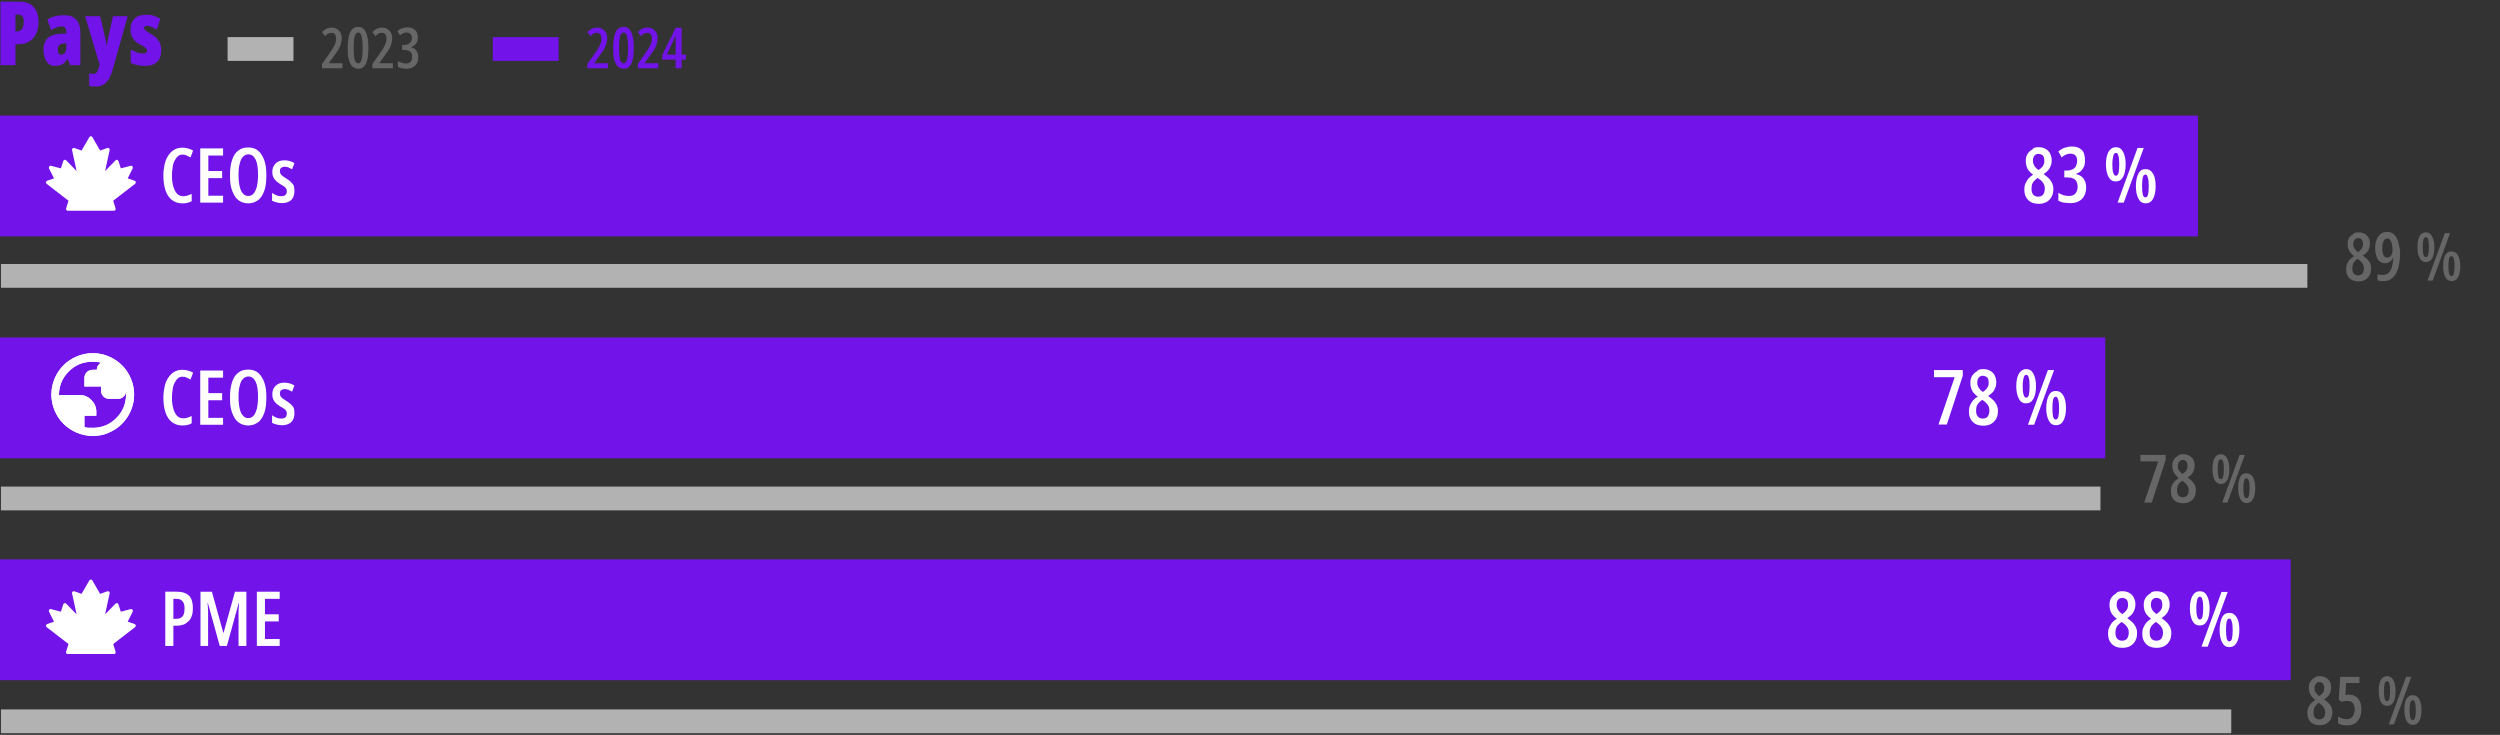 <?xml version="1.0" encoding="UTF-8"?>
<svg xmlns="http://www.w3.org/2000/svg" version="1.1" viewBox="0 0 1051.2 309">
  <rect x="0" y="0" width="1051.2" height="309" fill="#333333" stroke="none"/>
  <defs>
    <style>
      .cls-1 {
        fill: #fff;
      }

      .cls-2 {
        fill: #7213ea;
      }

      .cls-3 {
        fill: #b2b2b2;
      }

      .cls-4 {
        fill: #666;
      }
    </style>
  </defs>
  <!-- Generator: Adobe Illustrator 28.7.1, SVG Export Plug-In . SVG Version: 1.2.0 Build 142)  -->
  <g>
    <g id="Layer_1">
      <g>
        <g>
          <g>
            <path class="cls-2" d="M8,.7c2.7,0,4.8.7,6.1,2.2,1.4,1.5,2.1,3.6,2.1,6.3,0,1.3-.2,2.6-.5,3.7-.3,1.1-.9,2.1-1.6,3-.7.8-1.6,1.5-2.7,2s-2.2.7-3.7.7h-1.2v8.8H.2V.7h7.8ZM7.4,6.1h-.9v7.1h.6c.6,0,1.1-.1,1.5-.4.4-.3.8-.7,1-1.3s.4-1.3.4-2.3-.2-1.8-.6-2.4c-.5-.4-1.1-.7-2-.7Z"/>
            <path class="cls-2" d="M27.2,6.4c2,0,3.6.6,4.8,1.8,1.2,1.2,1.8,3.1,1.8,5.6v13.6h-4.3l-1-2.7h-.1c-.4.7-.9,1.3-1.4,1.7-.5.5-1,.8-1.7,1-.6.2-1.4.3-2.2.3-1.2,0-2.1-.3-2.8-1s-1.2-1.5-1.5-2.5-.5-2.1-.5-3.2c0-2.2.6-3.9,1.8-5,1.2-1.1,2.9-1.7,5.1-1.8l2.7-.1v-.5c0-.8-.2-1.5-.5-1.9s-.8-.6-1.5-.6c-.6,0-1.2.1-2,.4-.7.2-1.5.6-2.4,1.2l-1.6-4.5c1-.6,2.1-1.1,3.3-1.4s2.6-.4,4-.4ZM27.8,18.2l-1.1.1c-.8,0-1.4.3-1.8.7s-.6,1.1-.6,1.9c0,.7.1,1.2.4,1.6.2.4.6.5,1.1.5.6,0,1.1-.3,1.5-.8s.6-1.3.6-2.1v-1.9h-.1Z"/>
            <path class="cls-2" d="M35.8,6.8h6.3l2.1,9c.1.4.2.9.3,1.3.1.4.2.8.2,1.2.1.4.1.7.1,1h.1c0-.4.1-.9.2-1.4.1-.5.2-1.2.4-2l2-9.1h6.2l-6.2,22c-.5,1.9-1.1,3.4-1.8,4.5s-1.5,1.9-2.4,2.4-2,.7-3.2.7c-.5,0-.9,0-1.4-.1s-.8-.1-1.2-.2v-5.3c.2.1.5.1.8.2.3,0,.5.1.7.1.5,0,.9-.1,1.2-.2.3-.2.6-.5.8-1s.5-1.3.8-2.3l.1-.4-6.1-20.4Z"/>
            <path class="cls-2" d="M67.8,21.1c0,1.5-.3,2.7-.8,3.7s-1.4,1.7-2.4,2.2-2.3.7-3.8.7c-1,0-2-.1-2.9-.3-1-.2-1.9-.5-2.9-.9v-5.7c.7.5,1.6.8,2.5,1.2s1.8.5,2.7.5c.6,0,1-.1,1.2-.3.3-.2.4-.5.4-.9,0-.2-.1-.5-.2-.7-.1-.2-.4-.5-.8-.8s-1.1-.7-2.1-1.2c-.8-.4-1.5-.9-2.1-1.6s-1-1.3-1.3-2.1-.4-1.7-.4-2.6c0-1.9.6-3.4,1.7-4.5,1.2-1.1,2.8-1.6,4.9-1.6,1.1,0,2.1.1,3,.4.9.3,1.9.7,2.9,1.3l-1.5,4.6c-.6-.4-1.3-.8-2-1.1-.7-.3-1.4-.5-2.1-.5-.4,0-.7.1-.9.2s-.3.4-.3.7c0,.2.1.4.2.6.1.2.4.4.8.7.4.3,1,.7,1.9,1.2.8.5,1.6,1,2.2,1.6s1.1,1.3,1.5,2.1c.4,1.1.6,2,.6,3.1Z"/>
          </g>
          <g>
            <path class="cls-4" d="M991.6,97.7c1,0,1.9.2,2.6.6.7.4,1.3.9,1.7,1.6.4.7.6,1.5.6,2.5,0,.7-.1,1.4-.3,2s-.5,1.2-1,1.7c-.4.5-1,1-1.7,1.4.7.5,1.4,1,1.9,1.5s.9,1.1,1.2,1.7.4,1.3.4,2.1c0,1.1-.2,2-.6,2.9-.4.8-1,1.4-1.8,1.9s-1.7.7-2.8.7c-1.2,0-2.1-.2-2.9-.6s-1.4-1-1.8-1.8c-.4-.8-.6-1.7-.6-2.8,0-.8.1-1.5.4-2.1.2-.7.6-1.2,1.1-1.8.5-.5,1.1-1,1.8-1.5-.6-.5-1.1-1-1.5-1.5s-.7-1.1-.9-1.7c-.2-.6-.3-1.2-.3-1.9,0-1,.2-1.8.6-2.5.4-.7,1-1.3,1.7-1.6.4-.6,1.2-.8,2.2-.8ZM989.1,112.9c0,.9.2,1.6.6,2.1.4.5,1,.8,1.8.8s1.4-.3,1.9-.8c.4-.5.6-1.3.6-2.2,0-.4-.1-.8-.2-1.2-.1-.4-.4-.8-.7-1.2s-.7-.8-1.3-1.2l-.5-.4c-.5.4-1,.8-1.3,1.2s-.6.8-.7,1.3c-.1.5-.2,1-.2,1.6ZM991.6,100.1c-.6,0-1.1.2-1.5.7s-.6,1.1-.6,1.8c0,.5.1.9.2,1.3.2.4.4.8.7,1.1s.7.7,1.1,1c.5-.3.9-.7,1.2-1s.5-.7.7-1.1c.1-.4.2-.8.2-1.3,0-.8-.2-1.4-.6-1.9s-.8-.6-1.4-.6Z"/>
            <path class="cls-4" d="M1009.2,106.3c0,1.4-.1,2.8-.3,4s-.4,2.3-.8,3.3c-.4,1-.8,1.8-1.4,2.5-.6.7-1.2,1.2-2,1.6-.8.4-1.7.5-2.7.5-.4,0-.8,0-1.2-.1s-.8-.1-1.1-.2v-2.6c.3.1.7.2,1,.2.4.1.8.1,1.2.1,1,0,1.9-.3,2.5-.9.6-.6,1.1-1.5,1.4-2.6s.5-2.3.5-3.7h-.1c-.2.5-.5.9-.8,1.2s-.7.6-1.1.8c-.4.2-.8.3-1.3.3-.9,0-1.7-.3-2.4-.8s-1.1-1.3-1.4-2.3-.5-2.1-.5-3.3c0-1.3.2-2.5.6-3.5.4-1,1-1.8,1.7-2.4.8-.6,1.7-.9,2.8-.9.8,0,1.6.2,2.2.6.6.4,1.2.9,1.6,1.7.4.7.8,1.6,1,2.7s.6,2.5.6,3.8ZM1003.9,100.3c-.7,0-1.2.3-1.6,1s-.6,1.7-.6,3.1c0,1.3.2,2.2.5,2.9.4.7.9,1,1.6,1,.5,0,.9-.2,1.3-.5.3-.3.6-.7.7-1.3.2-.5.2-1,.2-1.6,0-.4,0-.9-.1-1.4s-.2-1-.3-1.5c-.2-.5-.4-.9-.7-1.2-.1-.3-.5-.5-1-.5Z"/>
            <path class="cls-4" d="M1020,97.7c1.1,0,2,.5,2.6,1.6s1,2.6,1,4.6-.3,3.6-.9,4.7c-.6,1.1-1.5,1.6-2.7,1.6-1.1,0-2-.6-2.6-1.7-.6-1.1-.9-2.7-.9-4.6,0-2,.3-3.5.9-4.6s1.5-1.6,2.6-1.6ZM1020,99.7c-.4,0-.8.3-1,1s-.3,1.7-.3,3.2c0,1.4.1,2.5.3,3.2s.5,1,1,1c.4,0,.8-.3,1-1s.3-1.7.3-3.2c0-1.4-.1-2.5-.3-3.2-.2-.6-.5-1-1-1ZM1030.2,98l-7.3,20h-2.2l7.3-20h2.2ZM1030.8,105.7c1.1,0,2,.5,2.7,1.6.6,1.1,1,2.6,1,4.6s-.3,3.6-1,4.7c-.6,1.1-1.5,1.6-2.7,1.6-1.1,0-2-.6-2.6-1.7-.6-1.1-.9-2.7-.9-4.6,0-2.1.3-3.6.9-4.7.6-1,1.5-1.5,2.6-1.5ZM1030.8,107.7c-.4,0-.8.3-1,1s-.3,1.8-.3,3.2.1,2.5.3,3.2c.2.7.5,1,1,1s.8-.4,1-1.1c.2-.7.3-1.8.3-3.1s-.1-2.4-.3-3.1c-.2-.7-.5-1.1-1-1.1Z"/>
          </g>
          <rect class="cls-2" y="48.6" width="924.2" height="50.8"/>
          <g>
            <path class="cls-1" d="M857.1,61.9c1.2,0,2.2.2,3,.7.8.4,1.5,1.1,1.9,1.9.4.8.7,1.8.7,2.9,0,.8-.1,1.6-.4,2.3-.3.7-.6,1.4-1.1,1.9-.5.6-1.2,1.1-1.9,1.6.8.6,1.6,1.2,2.2,1.8.6.6,1,1.3,1.4,2,.3.7.5,1.5.5,2.4,0,1.3-.2,2.4-.7,3.3s-1.2,1.7-2.1,2.2-2,.8-3.2.8c-1.3,0-2.5-.2-3.4-.7s-1.6-1.2-2.1-2.1c-.5-.9-.7-2-.7-3.2,0-.9.1-1.7.4-2.4.3-.7.7-1.4,1.2-2.1.5-.6,1.2-1.2,2.1-1.7-.7-.5-1.3-1.1-1.8-1.7-.5-.6-.8-1.3-1-1.9-.2-.7-.3-1.4-.3-2.2,0-1.1.2-2.1.7-2.9.5-.8,1.1-1.4,2-1.9.5-.8,1.4-1,2.6-1ZM854.2,79.4c0,1,.2,1.8.7,2.4s1.2.9,2.1.9,1.7-.3,2.1-.9.7-1.4.7-2.5c0-.5-.1-1-.2-1.4-.2-.5-.4-.9-.8-1.4-.4-.4-.8-.9-1.5-1.3l-.5-.4c-.6.4-1.1.9-1.5,1.3s-.7.9-.9,1.5c-.1.6-.2,1.2-.2,1.8ZM857.1,64.7c-.7,0-1.3.3-1.7.8s-.6,1.2-.6,2.1c0,.6.1,1.1.3,1.5.2.5.4.9.8,1.3.3.4.8.8,1.3,1.1.6-.4,1-.8,1.4-1.2s.6-.8.8-1.3.2-.9.2-1.5c0-.9-.2-1.6-.6-2.1-.6-.5-1.2-.7-1.9-.7Z"/>
            <path class="cls-1" d="M876.7,67.6c0,.9-.1,1.7-.4,2.4s-.7,1.3-1.3,1.9-1.3.9-2.1,1.2v.1c1.4.3,2.4.9,3.2,1.9.7,1,1.1,2.2,1.1,3.7,0,1.3-.3,2.5-.8,3.5s-1.3,1.8-2.3,2.3c-1,.6-2.2.8-3.6.8-1,0-1.8-.1-2.6-.2s-1.6-.4-2.4-.8v-3.3c.7.4,1.5.7,2.2,1,.8.2,1.5.3,2.3.3,1.2,0,2.2-.4,2.7-1.1.6-.7.9-1.6.9-2.8,0-.9-.2-1.6-.5-2.2-.3-.6-.8-1-1.5-1.3s-1.5-.4-2.5-.4h-1.1v-2.9h1.2c.9,0,1.6-.2,2.3-.5.6-.3,1.1-.8,1.4-1.4s.5-1.3.5-2.1c0-1-.2-1.8-.7-2.3s-1.2-.8-2.1-.8c-.5,0-.9.1-1.3.2s-.8.3-1.2.5-.8.5-1.2.9l-1.4-2.5c.9-.8,1.8-1.3,2.7-1.6s1.9-.5,3.1-.5c1.7,0,3.1.5,4.1,1.5s1.3,2.7,1.3,4.5Z"/>
            <path class="cls-1" d="M889.7,61.9c1.3,0,2.3.6,3,1.9.7,1.3,1.1,3,1.1,5.3s-.4,4.1-1.1,5.3c-.7,1.3-1.7,1.9-3.1,1.9-1.3,0-2.3-.6-3-1.9-.7-1.3-1.1-3.1-1.1-5.3s.4-4.1,1.1-5.3c.8-1.3,1.8-1.9,3.1-1.9ZM889.7,64.3c-.5,0-.9.4-1.1,1.2-.2.8-.4,2-.4,3.6s.1,2.8.4,3.6c.2.8.6,1.2,1.1,1.2s.9-.4,1.1-1.2c.2-.8.3-2,.3-3.7,0-1.6-.1-2.8-.4-3.6-.1-.7-.5-1.1-1-1.1ZM901.4,62.2l-8.4,23h-2.6l8.4-23h2.6ZM902.2,71.1c1.3,0,2.3.6,3.1,1.9s1.1,3,1.1,5.3-.4,4.1-1.1,5.3c-.7,1.3-1.8,1.9-3.1,1.9s-2.3-.6-3-1.9c-.7-1.3-1.1-3-1.1-5.3s.4-4.1,1.1-5.4,1.6-1.8,3-1.8ZM902.1,73.4c-.5,0-.9.4-1.1,1.2s-.3,2-.3,3.6.1,2.8.3,3.6.6,1.2,1.1,1.2.9-.4,1.1-1.2.3-2,.3-3.6-.1-2.7-.4-3.6-.4-1.2-1-1.2Z"/>
          </g>
          <g>
            <path class="cls-4" d="M901.6,211.3l5.9-17.3h-7.5v-2.7h10.6v2.1l-5.8,17.9h-3.2Z"/>
            <path class="cls-4" d="M917.9,191c1,0,1.9.2,2.6.6.7.4,1.3.9,1.7,1.6.4.7.6,1.5.6,2.5,0,.7-.1,1.4-.3,2s-.5,1.2-1,1.7c-.4.5-1,1-1.7,1.4.7.5,1.4,1,1.9,1.5s.9,1.1,1.2,1.7.4,1.3.4,2.1c0,1.1-.2,2-.6,2.9-.4.8-1,1.4-1.8,1.9s-1.7.7-2.8.7c-1.2,0-2.1-.2-2.9-.6s-1.4-1-1.8-1.8c-.4-.8-.6-1.7-.6-2.8,0-.8.1-1.5.4-2.1.2-.7.6-1.2,1.1-1.8.5-.5,1.1-1,1.8-1.5-.6-.5-1.1-1-1.5-1.5s-.7-1.1-.9-1.7c-.2-.6-.3-1.2-.3-1.9,0-1,.2-1.8.6-2.5.4-.7,1-1.3,1.7-1.6.3-.6,1.2-.8,2.2-.8ZM915.4,206.2c0,.9.2,1.6.6,2.1.4.5,1,.8,1.8.8s1.4-.3,1.9-.8c.4-.5.6-1.3.6-2.2,0-.4-.1-.8-.2-1.2-.1-.4-.4-.8-.7-1.2s-.7-.8-1.3-1.2l-.5-.4c-.5.4-1,.8-1.3,1.2s-.6.8-.7,1.3c-.2.6-.2,1.1-.2,1.6ZM917.8,193.4c-.6,0-1.1.2-1.5.7s-.6,1.1-.6,1.8c0,.5.1.9.2,1.3.2.4.4.8.7,1.1s.7.7,1.1,1c.5-.3.9-.7,1.2-1s.5-.7.7-1.1c.1-.4.2-.8.2-1.3,0-.8-.2-1.4-.6-1.9s-.7-.6-1.4-.6Z"/>
            <path class="cls-4" d="M933.8,191c1.1,0,2,.5,2.6,1.6s1,2.6,1,4.6-.3,3.6-.9,4.7c-.6,1.1-1.5,1.6-2.7,1.6-1.1,0-2-.6-2.6-1.7-.6-1.1-.9-2.7-.9-4.6,0-2,.3-3.5.9-4.6s1.4-1.6,2.6-1.6ZM933.8,193.1c-.4,0-.8.3-1,1s-.3,1.7-.3,3.2c0,1.4.1,2.5.3,3.2s.5,1,1,1c.4,0,.8-.3,1-1s.3-1.7.3-3.2c0-1.4-.1-2.5-.3-3.2-.3-.7-.6-1-1-1ZM943.9,191.3l-7.3,20h-2.2l7.3-20h2.2ZM944.6,199c1.1,0,2,.5,2.7,1.6.6,1.1,1,2.6,1,4.6s-.3,3.6-1,4.7c-.6,1.1-1.5,1.6-2.7,1.6-1.1,0-2-.6-2.6-1.7-.6-1.1-.9-2.7-.9-4.6,0-2.1.3-3.6.9-4.7.5-1,1.4-1.5,2.6-1.5ZM944.6,201.1c-.4,0-.8.3-1,1s-.3,1.8-.3,3.2.1,2.5.3,3.2.5,1,1,1,.8-.4,1-1.1c.2-.7.3-1.8.3-3.1s-.1-2.4-.3-3.1c-.3-.8-.6-1.1-1-1.1Z"/>
          </g>
          <rect class="cls-2" y="141.9" width="885.2" height="50.8"/>
          <g>
            <path class="cls-1" d="M815.1,178.5l6.8-19.9h-8.7v-3h12.1v2.4l-6.7,20.5h-3.5Z"/>
            <path class="cls-1" d="M833.8,155.2c1.2,0,2.2.2,3,.7.8.4,1.5,1.1,1.9,1.9.4.8.7,1.8.7,2.9,0,.8-.1,1.6-.4,2.3-.3.7-.6,1.4-1.1,1.9s-1.2,1.1-1.9,1.6c.8.6,1.6,1.2,2.2,1.8.6.6,1,1.3,1.4,2,.3.7.5,1.5.5,2.4,0,1.3-.2,2.4-.7,3.3-.5.9-1.2,1.7-2.1,2.2-.9.5-2,.8-3.2.8-1.3,0-2.5-.2-3.4-.7s-1.6-1.2-2.1-2.1c-.5-.9-.7-2-.7-3.2,0-.9.1-1.7.4-2.4s.7-1.4,1.2-2.1c.5-.6,1.2-1.2,2.1-1.7-.7-.5-1.3-1.1-1.8-1.7-.5-.6-.8-1.3-1-1.9-.2-.7-.3-1.4-.3-2.2,0-1.1.2-2.1.7-2.9.5-.8,1.1-1.4,2-1.9.4-.7,1.4-1,2.6-1ZM830.9,172.7c0,1,.2,1.8.7,2.4s1.2.9,2.1.9,1.7-.3,2.1-.9.7-1.4.7-2.5c0-.5-.1-1-.2-1.4-.2-.5-.4-.9-.8-1.4-.4-.4-.8-.9-1.5-1.3l-.5-.4c-.6.4-1.1.9-1.5,1.3-.4.5-.7.9-.9,1.5-.1.6-.2,1.2-.2,1.8ZM833.7,158c-.7,0-1.3.3-1.7.8s-.6,1.2-.6,2.1c0,.6.1,1.1.3,1.5.2.5.4.9.8,1.3.3.4.8.8,1.3,1.1.6-.4,1-.8,1.4-1.2.3-.4.6-.8.8-1.3s.2-.9.2-1.5c0-.9-.2-1.6-.6-2.1-.6-.4-1.1-.7-1.9-.7Z"/>
            <path class="cls-1" d="M852,155.2c1.3,0,2.3.6,3,1.9.7,1.3,1.1,3,1.1,5.3s-.4,4.1-1.1,5.3c-.7,1.3-1.7,1.9-3.1,1.9-1.3,0-2.3-.6-3-1.9-.7-1.3-1.1-3.1-1.1-5.3s.4-4.1,1.1-5.3,1.8-1.9,3.1-1.9ZM852,157.6c-.5,0-.9.4-1.1,1.2-.2.8-.4,2-.4,3.6s.1,2.8.4,3.6c.2.8.6,1.2,1.1,1.2s.9-.4,1.1-1.2c.2-.8.3-2,.3-3.7,0-1.6-.1-2.8-.4-3.6-.1-.7-.5-1.1-1-1.1ZM863.7,155.6l-8.4,23h-2.6l8.4-23h2.6ZM864.5,164.4c1.3,0,2.3.6,3.1,1.9.7,1.3,1.1,3,1.1,5.3s-.4,4.1-1.1,5.3c-.7,1.3-1.8,1.9-3.1,1.9s-2.3-.6-3-1.9c-.7-1.3-1.1-3-1.1-5.3s.4-4.1,1.1-5.4,1.6-1.8,3-1.8ZM864.4,166.8c-.5,0-.9.4-1.1,1.2-.2.8-.3,2-.3,3.6s.1,2.8.3,3.6.6,1.2,1.1,1.2.9-.4,1.1-1.2c.2-.8.3-2,.3-3.6s-.1-2.7-.4-3.6-.5-1.2-1-1.2Z"/>
          </g>
          <g>
            <path class="cls-4" d="M975.3,284.3c1,0,1.9.2,2.6.6.7.4,1.3.9,1.7,1.6.4.7.6,1.5.6,2.5,0,.7-.1,1.4-.3,2s-.5,1.2-1,1.7c-.4.5-1,1-1.7,1.4.7.5,1.4,1,1.9,1.5s.9,1.1,1.2,1.7.4,1.3.4,2.1c0,1.1-.2,2-.6,2.9-.4.8-1,1.4-1.8,1.9s-1.7.7-2.8.7c-1.2,0-2.1-.2-2.9-.6s-1.4-1-1.8-1.8c-.4-.8-.6-1.7-.6-2.8,0-.8.1-1.5.4-2.1.2-.7.6-1.2,1.1-1.8.5-.5,1.1-1,1.8-1.5-.6-.5-1.1-1-1.5-1.5s-.7-1.1-.9-1.7c-.2-.6-.3-1.2-.3-1.9,0-1,.2-1.8.6-2.5.4-.7,1-1.3,1.7-1.6.4-.6,1.2-.8,2.2-.8ZM972.8,299.6c0,.9.2,1.6.6,2.1.4.5,1,.8,1.8.8s1.4-.3,1.9-.8c.4-.5.6-1.3.6-2.2,0-.4-.1-.8-.2-1.2-.1-.4-.4-.8-.7-1.2s-.7-.8-1.3-1.2l-.5-.4c-.5.4-1,.8-1.3,1.2s-.6.8-.7,1.3c-.1.5-.2,1-.2,1.6ZM975.3,286.8c-.6,0-1.1.2-1.5.7s-.6,1.1-.6,1.8c0,.5.1.9.2,1.3.2.4.4.8.7,1.1s.7.7,1.1,1c.5-.3.9-.7,1.2-1s.5-.7.7-1.1c.1-.4.2-.8.2-1.3,0-.8-.2-1.4-.6-1.9s-.8-.6-1.4-.6Z"/>
            <path class="cls-4" d="M988,292.1c1,0,1.8.3,2.6.8s1.3,1.2,1.7,2.1c.4.9.6,2,.6,3.2,0,1.4-.2,2.6-.7,3.6s-1.1,1.8-2,2.4c-.9.6-2,.8-3.3.8-.8,0-1.5-.1-2.1-.2s-1.2-.4-1.7-.7v-2.8c.5.3,1.1.6,1.8.8.6.2,1.3.3,1.9.3.7,0,1.3-.2,1.8-.5.5-.4.8-.8,1.1-1.5.2-.6.4-1.3.4-2.1,0-1.2-.3-2.1-.8-2.7-.5-.6-1.3-.9-2.3-.9-.4,0-.8,0-1.2.1s-.8.2-1.3.3l-1.1-.9.6-9.6h8.1v2.6h-5.6l-.3,5.1c.4-.1.8-.2,1.1-.2,0,0,.4,0,.7,0Z"/>
            <path class="cls-4" d="M1003.7,284.3c1.1,0,2,.5,2.6,1.6s1,2.6,1,4.6-.3,3.6-.9,4.7c-.6,1.1-1.5,1.6-2.7,1.6-1.1,0-2-.6-2.6-1.7-.6-1.1-.9-2.7-.9-4.6,0-2,.3-3.5.9-4.6s1.5-1.6,2.6-1.6ZM1003.7,286.4c-.4,0-.8.3-1,1s-.3,1.7-.3,3.2c0,1.4.1,2.5.3,3.2s.5,1,1,1c.4,0,.8-.3,1-1s.3-1.7.3-3.2c0-1.4-.1-2.5-.3-3.2-.2-.6-.5-1-1-1ZM1013.9,284.6l-7.3,20h-2.2l7.3-20h2.2ZM1014.5,292.3c1.1,0,2,.5,2.7,1.6.6,1.1,1,2.6,1,4.6s-.3,3.6-1,4.7c-.6,1.1-1.5,1.6-2.7,1.6-1.1,0-2-.6-2.6-1.7-.6-1.1-.9-2.7-.9-4.6,0-2.1.3-3.6.9-4.7.6-.9,1.5-1.5,2.6-1.5ZM1014.5,294.4c-.4,0-.8.3-1,1s-.3,1.8-.3,3.2.1,2.5.3,3.2.5,1,1,1,.8-.4,1-1.1c.2-.7.3-1.8.3-3.1s-.1-2.4-.3-3.1c-.2-.8-.5-1.1-1-1.1Z"/>
          </g>
          <rect class="cls-2" y="235.2" width="963.2" height="50.8"/>
          <g>
            <path class="cls-1" d="M892.3,248.6c1.2,0,2.2.2,3,.7.8.4,1.5,1.1,1.9,1.9.4.8.7,1.8.7,2.9,0,.8-.1,1.6-.4,2.3-.3.7-.6,1.4-1.1,1.9-.5.6-1.2,1.1-1.9,1.6.8.6,1.6,1.2,2.2,1.8.6.6,1,1.3,1.4,2,.3.7.5,1.5.5,2.4,0,1.3-.2,2.4-.7,3.3s-1.2,1.7-2.1,2.2-2,.8-3.2.8c-1.3,0-2.5-.2-3.4-.7s-1.6-1.2-2.1-2.1c-.5-.9-.7-2-.7-3.2,0-.9.1-1.7.4-2.4.3-.7.7-1.4,1.2-2.1.5-.6,1.2-1.2,2.1-1.7-.7-.5-1.3-1.1-1.8-1.7-.5-.6-.8-1.3-1-1.9-.2-.7-.3-1.4-.3-2.2,0-1.1.2-2.1.7-2.9.5-.8,1.1-1.4,2-1.9.5-.8,1.5-1,2.6-1ZM889.5,266.1c0,1,.2,1.8.7,2.4s1.2.9,2.1.9,1.7-.3,2.1-.9.7-1.4.7-2.5c0-.5-.1-1-.2-1.4-.2-.5-.4-.9-.8-1.4-.4-.4-.8-.9-1.5-1.3l-.5-.4c-.6.4-1.1.9-1.5,1.3s-.7.9-.9,1.5c-.1.5-.2,1.1-.2,1.8ZM892.3,251.4c-.7,0-1.3.3-1.7.8s-.6,1.2-.6,2.1c0,.6.1,1.1.3,1.5.2.5.4.9.8,1.3.3.4.8.8,1.3,1.1.6-.4,1-.8,1.4-1.2s.6-.8.8-1.3.2-.9.2-1.5c0-.9-.2-1.6-.6-2.1-.6-.5-1.2-.7-1.9-.7Z"/>
            <path class="cls-1" d="M906.7,248.6c1.2,0,2.2.2,3,.7.8.4,1.5,1.1,1.9,1.9.4.8.7,1.8.7,2.9,0,.8-.1,1.6-.4,2.3-.3.7-.6,1.4-1.1,1.9-.5.6-1.2,1.1-1.9,1.6.8.6,1.6,1.2,2.2,1.8.6.6,1,1.3,1.4,2,.3.7.5,1.5.5,2.4,0,1.3-.2,2.4-.7,3.3s-1.2,1.7-2.1,2.2-2,.8-3.2.8c-1.3,0-2.5-.2-3.4-.7s-1.6-1.2-2.1-2.1c-.5-.9-.7-2-.7-3.2,0-.9.1-1.7.4-2.4.3-.7.7-1.4,1.2-2.1.5-.6,1.2-1.2,2.1-1.7-.7-.5-1.3-1.1-1.8-1.7-.5-.6-.8-1.3-1-1.9-.2-.7-.3-1.4-.3-2.2,0-1.1.2-2.1.7-2.9.5-.8,1.1-1.4,2-1.9.5-.8,1.5-1,2.6-1ZM903.9,266.1c0,1,.2,1.8.7,2.4s1.2.9,2.1.9,1.7-.3,2.1-.9.7-1.4.7-2.5c0-.5-.1-1-.2-1.4-.2-.5-.4-.9-.8-1.4-.4-.4-.8-.9-1.5-1.3l-.5-.4c-.6.4-1.1.9-1.5,1.3s-.7.9-.9,1.5c-.2.5-.2,1.1-.2,1.8ZM906.7,251.4c-.7,0-1.3.3-1.7.8s-.6,1.2-.6,2.1c0,.6.1,1.1.3,1.5.2.5.4.9.8,1.3.3.4.8.8,1.3,1.1.6-.4,1-.8,1.4-1.2s.6-.8.8-1.3.2-.9.2-1.5c0-.9-.2-1.6-.6-2.1-.6-.5-1.2-.7-1.9-.7Z"/>
            <path class="cls-1" d="M925,248.6c1.3,0,2.3.6,3,1.9.7,1.3,1.1,3,1.1,5.3s-.4,4.1-1.1,5.3c-.7,1.3-1.7,1.9-3.1,1.9-1.3,0-2.3-.6-3-1.9-.7-1.3-1.1-3.1-1.1-5.3s.4-4.1,1.1-5.3c.8-1.3,1.8-1.9,3.1-1.9ZM925,250.9c-.5,0-.9.4-1.1,1.2-.2.8-.4,2-.4,3.6s.1,2.8.4,3.6c.2.8.6,1.2,1.1,1.2s.9-.4,1.1-1.2c.2-.8.3-2,.3-3.7,0-1.6-.1-2.8-.4-3.6-.1-.7-.5-1.1-1-1.1ZM936.7,248.9l-8.4,23h-2.6l8.4-23h2.6ZM937.4,257.7c1.3,0,2.3.6,3.1,1.9s1.1,3,1.1,5.3-.4,4.1-1.1,5.3c-.7,1.3-1.8,1.9-3.1,1.9s-2.3-.6-3-1.9c-.7-1.3-1.1-3-1.1-5.3s.4-4.1,1.1-5.4,1.7-1.8,3-1.8ZM937.4,260.1c-.5,0-.9.4-1.1,1.2s-.3,2-.3,3.6.1,2.8.3,3.6.6,1.2,1.1,1.2.9-.4,1.1-1.2.3-2,.3-3.6-.1-2.7-.4-3.6-.5-1.2-1-1.2Z"/>
          </g>
          <g>
            <g>
              <path class="cls-1" d="M76.8,65c-.8,0-1.5.2-2,.7-.6.5-1,1.1-1.4,1.9s-.7,1.7-.8,2.8c-.2,1.1-.3,2.2-.3,3.4,0,1.8.2,3.4.6,4.7s.9,2.3,1.6,3,1.6,1,2.5,1c.7,0,1.3-.1,1.9-.3s1.2-.4,1.7-.7v3.1c-.6.3-1.2.6-1.9.7-.7.2-1.4.2-2.2.2-1.6,0-3-.5-4.2-1.4s-2.1-2.3-2.7-4c-.6-1.8-.9-3.9-.9-6.3,0-1.7.2-3.2.5-4.6.3-1.4.8-2.7,1.5-3.7.7-1.1,1.5-1.9,2.5-2.5s2.1-.9,3.4-.9c.8,0,1.6.1,2.4.3s1.5.5,2.2.9l-1.1,2.9c-.5-.3-1.1-.6-1.6-.8-.5-.3-1.1-.4-1.7-.4Z"/>
              <path class="cls-1" d="M93.8,85.2h-9.6v-22.8h9.6v3h-6.2v6.5h5.8v3h-5.8v7.4h6.2v2.9Z"/>
              <path class="cls-1" d="M112,73.7c0,1.7-.1,3.3-.4,4.8s-.8,2.7-1.4,3.7c-.6,1.1-1.4,1.9-2.4,2.4-1,.6-2.1.9-3.4.9s-2.5-.3-3.5-.9c-1-.6-1.8-1.4-2.4-2.5s-1.1-2.3-1.4-3.7-.4-3-.4-4.7c0-2.6.3-4.7.9-6.5s1.4-3,2.6-3.9c1.1-.9,2.5-1.3,4.2-1.3,1.8,0,3.2.5,4.3,1.5,1.1,1,1.9,2.4,2.5,4.1s.8,3.8.8,6.1ZM100.3,73.7c0,1.9.2,3.5.5,4.8s.8,2.3,1.4,2.9c.6.7,1.3,1,2.2,1s1.6-.3,2.2-1c.6-.6,1-1.6,1.4-2.9.3-1.3.5-2.9.5-4.9,0-2.9-.3-5.1-1-6.5s-1.7-2.2-3-2.2c-.9,0-1.6.3-2.3,1s-1.1,1.6-1.4,2.9c-.4,1.4-.5,3-.5,4.9Z"/>
              <path class="cls-1" d="M123.8,80.3c0,1.1-.2,2-.6,2.8s-1,1.3-1.8,1.7-1.7.6-2.8.6c-.8,0-1.6-.1-2.3-.3-.7-.2-1.4-.4-1.9-.7v-3.3c.5.4,1.1.7,1.8,1,.7.3,1.4.4,2.2.4.7,0,1.2-.2,1.6-.5.4-.4.6-.9.6-1.6,0-.4-.1-.7-.2-1-.2-.3-.4-.6-.8-.9-.4-.3-.9-.6-1.6-1s-1.3-.9-1.9-1.4c-.5-.5-.9-1-1.2-1.7-.3-.6-.4-1.4-.4-2.2,0-1.4.5-2.6,1.4-3.5s2.1-1.3,3.7-1.3c.8,0,1.5.1,2.2.3s1.4.5,2,.9l-1,2.6c-.5-.3-1-.6-1.5-.8s-1.1-.3-1.6-.3c-.6,0-1.1.2-1.5.5s-.5.8-.5,1.4c0,.4.1.7.2,1,.2.3.4.6.8.9.4.3.9.7,1.6,1.1.7.4,1.3.9,1.9,1.4.5.5,1,1,1.3,1.6.2.7.3,1.4.3,2.3Z"/>
            </g>
            <path class="cls-1" d="M39,88.6h9c.2,0,.4-.1.5-.3s.2-.4.1-.7l-1-3.2,9.2-7.1c.2-.2.3-.4.3-.7s-.2-.5-.5-.6l-2.9-1,2.1-4.2c.1-.2.1-.5-.1-.8-.1-.2-.3-.3-.5-.3h-.2l-4.2,1.1-1-3.1c-.1-.2-.3-.4-.5-.5h-.2c-.2,0-.4.1-.5.2l-4.4,4.5,1.9-8.8c.1-.2,0-.5-.2-.7-.1-.1-.3-.2-.5-.2h-.2l-3.1,1.1-3.3-5.7c-.1-.2-.3-.3-.6-.3-.2,0-.5.1-.6.3l-3.3,5.7-3.1-1.1h-.2c-.2,0-.3.1-.5.2-.2.2-.3.4-.2.7l1.9,8.8-4.4-4.5c-.1-.1-.3-.2-.5-.2h-.2c-.2.1-.4.2-.5.5l-1,3.1-4.2-1.1h-.2c-.2,0-.4.1-.5.3-.2.2-.2.5-.1.8l2.1,4.2-2.9,1c-.2.1-.4.3-.5.6,0,.3.1.5.3.7l9.2,7.1-1,3.2c-.1.2,0,.5.1.7s.3.3.5.3h10.6Z"/>
          </g>
          <g>
            <g>
              <path class="cls-1" d="M74.4,248.8c2.3,0,4,.6,5.1,1.7,1.1,1.1,1.6,2.9,1.6,5.2,0,1.2-.1,2.2-.4,3.1-.3.9-.7,1.7-1.3,2.3-.6.6-1.3,1.1-2.1,1.5-.9.3-1.9.5-3,.5h-1.4v8.5h-3.4v-22.8h4.9ZM74.2,251.8h-1.3v8.4h1c.9,0,1.6-.1,2.1-.4s1-.8,1.2-1.4c.3-.7.4-1.5.4-2.6,0-1.4-.3-2.4-.9-3-.5-.7-1.4-1-2.5-1Z"/>
              <path class="cls-1" d="M92.4,271.6l-5-18.1h-.1c0,.7.1,1.3.1,1.9s.1,1.1.1,1.6v14.6h-3.2v-22.8h4.8l4.8,17.3h.1l4.8-17.3h4.8v22.8h-3.3v-14.7c0-.5,0-1,.1-1.5,0-.6.1-1.2.1-1.9h-.1l-5,18.1h-3Z"/>
              <path class="cls-1" d="M117.6,271.6h-9.6v-22.8h9.6v3h-6.2v6.5h5.8v3h-5.8v7.4h6.2v2.9Z"/>
            </g>
            <path class="cls-1" d="M39,275h9c.2,0,.4-.1.5-.3s.2-.4.1-.7l-1-3.2,9.2-7.1c.2-.2.3-.4.3-.7s-.2-.5-.5-.6l-2.9-1,2.1-4.2c.1-.2.1-.5-.1-.8-.1-.2-.3-.3-.5-.3h-.2l-4.2,1.1-1-3.1c-.1-.2-.3-.4-.5-.5h-.2c-.2,0-.4.1-.5.2l-4.4,4.5,1.9-8.8c.1-.2,0-.5-.2-.7-.1-.1-.3-.2-.5-.2h-.2l-3.1,1.1-3.3-5.7c-.1-.2-.3-.3-.6-.3-.2,0-.5.1-.6.3l-3.3,5.7-3.1-1.1h-.2c-.2,0-.3.1-.5.2-.2.2-.3.4-.2.7l1.9,8.8-4.4-4.5c-.1-.1-.3-.2-.5-.2h-.2c-.2.1-.4.2-.5.5l-1,3.1-4.2-1.1h-.2c-.2,0-.4.1-.5.3-.2.2-.2.5-.1.8l2.1,4.2-2.9,1c-.2.1-.4.3-.5.6,0,.3.1.5.3.7l9.2,7.1-1,3.2c-.1.2,0,.5.1.7s.3.3.5.3h10.6Z"/>
          </g>
          <g>
            <g>
              <path class="cls-1" d="M76.8,158.4c-.8,0-1.5.2-2,.7-.6.5-1,1.1-1.4,1.9s-.7,1.7-.8,2.8c-.2,1.1-.3,2.2-.3,3.4,0,1.8.2,3.4.6,4.7s.9,2.3,1.6,3,1.6,1,2.5,1c.7,0,1.3-.1,1.9-.3s1.2-.4,1.7-.7v3.1c-.6.3-1.2.6-1.9.7-.7.2-1.4.2-2.2.2-1.6,0-3-.5-4.2-1.4s-2.1-2.3-2.7-4c-.6-1.8-.9-3.9-.9-6.3,0-1.7.2-3.2.5-4.6.3-1.4.8-2.7,1.5-3.7.7-1.1,1.5-1.9,2.5-2.5s2.1-.9,3.4-.9c.8,0,1.6.1,2.4.3s1.5.5,2.2.9l-1.1,2.9c-.5-.3-1.1-.6-1.6-.8-.5-.3-1.1-.4-1.7-.4Z"/>
              <path class="cls-1" d="M93.8,178.6h-9.6v-22.8h9.6v3h-6.2v6.5h5.8v3h-5.8v7.4h6.2v2.9Z"/>
              <path class="cls-1" d="M112,167.1c0,1.7-.1,3.3-.4,4.8s-.8,2.7-1.4,3.7c-.6,1.1-1.4,1.9-2.4,2.4-1,.6-2.1.9-3.4.9s-2.5-.3-3.5-.9c-1-.6-1.8-1.4-2.4-2.5s-1.1-2.3-1.4-3.7-.4-3-.4-4.7c0-2.6.3-4.7.9-6.5s1.4-3,2.6-3.9c1.1-.9,2.5-1.3,4.2-1.3,1.8,0,3.2.5,4.3,1.5,1.1,1,1.9,2.4,2.5,4.1s.8,3.8.8,6.1ZM100.3,167.1c0,1.9.2,3.5.5,4.8s.8,2.3,1.4,2.9c.6.7,1.3,1,2.2,1s1.6-.3,2.2-1c.6-.6,1-1.6,1.4-2.9.3-1.3.5-2.9.5-4.9,0-2.9-.3-5.1-1-6.5s-1.7-2.2-3-2.2c-.9,0-1.6.3-2.3,1s-1.1,1.6-1.4,2.9c-.4,1.4-.5,3-.5,4.9Z"/>
              <path class="cls-1" d="M123.8,173.7c0,1.1-.2,2-.6,2.8s-1,1.3-1.8,1.7-1.7.6-2.8.6c-.8,0-1.6-.1-2.3-.3-.7-.2-1.4-.4-1.9-.7v-3.2c.5.4,1.1.7,1.8,1,.7.3,1.4.4,2.2.4.7,0,1.2-.2,1.6-.5.4-.4.6-.9.6-1.6,0-.4-.1-.7-.2-1-.2-.3-.4-.6-.8-.9-.4-.3-.9-.6-1.6-1s-1.3-.9-1.9-1.4c-.5-.5-.9-1-1.2-1.7-.3-.6-.4-1.4-.4-2.2,0-1.4.5-2.6,1.4-3.5s2.1-1.3,3.7-1.3c.8,0,1.5.1,2.2.3s1.4.5,2,.9l-1,2.6c-.5-.3-1-.6-1.5-.8s-1.1-.3-1.6-.3c-.6,0-1.1.2-1.5.5s-.5.8-.5,1.4c0,.4.1.7.2,1,.2.3.4.6.8.9.4.3.9.7,1.6,1.1.7.4,1.3.9,1.9,1.4.5.5,1,1,1.3,1.6.2.6.3,1.3.3,2.2Z"/>
            </g>
            <path class="cls-1" d="M39,183.3c-2.4,0-4.7-.5-6.8-1.4s-4-2.2-5.5-3.7c-1.6-1.6-2.8-3.4-3.7-5.5-.9-2.1-1.4-4.4-1.4-6.8s.5-4.7,1.4-6.8,2.2-4,3.7-5.5c1.6-1.6,3.4-2.8,5.5-3.7,2.1-.9,4.4-1.4,6.8-1.4s4.7.5,6.8,1.4,4,2.2,5.5,3.7c1.6,1.6,2.8,3.4,3.7,5.5s1.4,4.4,1.4,6.8-.5,4.7-1.4,6.8-2.2,4-3.7,5.5c-1.6,1.6-3.4,2.8-5.5,3.7-2.1,1-4.4,1.4-6.8,1.4ZM39,179.9c3.9,0,7.2-1.4,9.9-4.1,2.7-2.7,4.1-6,4.1-9.9v-1.1c-.1.8-.5,1.5-1.2,2.1-.6.6-1.4.8-2.3.8h-3.5c-1,0-1.8-.3-2.5-1s-1-1.5-1-2.5v-1.7h-7v-3.5c0-1,.3-1.8,1-2.5s1.5-1,2.5-1h1.7c0-.7.2-1.3.5-1.8.4-.5.8-.9,1.3-1.2-.6-.1-1.2-.3-1.8-.3s-1.2-.1-1.9-.1c-3.9,0-7.2,1.4-9.9,4.1s-4.1,6-4.1,9.9h8.7c1.9,0,3.6.7,4.9,2.1,1.4,1.4,2.1,3,2.1,4.9v1.7h-5v4.8c.6.1,1.2.3,1.7.3.6-.1,1.2,0,1.8,0Z"/>
          </g>
        </g>
        <rect class="cls-3" x=".4" y="111" width="969.8" height="10"/>
        <rect class="cls-3" x=".4" y="204.6" width="882.8" height="10"/>
        <rect class="cls-3" x=".4" y="298.3" width="937.8" height="10"/>
        <g>
          <g>
            <path class="cls-4" d="M144.1,28.7h-8.7v-1.8l3.3-4.7c.7-1,1.2-1.8,1.6-2.5s.6-1.3.8-1.8c.2-.6.2-1.2.2-1.8,0-.7-.2-1.3-.5-1.7s-.8-.6-1.5-.6c-.5,0-.9.1-1.3.3s-.8.6-1.3,1.1l-1.3-1.7c.4-.5.8-.8,1.3-1.1.4-.3.9-.5,1.3-.6s1-.2,1.5-.2c.9,0,1.6.2,2.2.6.6.4,1.1.9,1.5,1.5.3.7.5,1.4.5,2.3,0,.8-.1,1.6-.3,2.3s-.5,1.4-.9,2.2c-.4.7-1,1.6-1.7,2.5l-2.5,3.5v.1h5.7v2.1h.1Z"/>
            <path class="cls-4" d="M154.9,20.2c0,1.3-.1,2.5-.2,3.6-.2,1.1-.4,2-.7,2.7s-.8,1.3-1.3,1.8-1.2.6-2.1.6-1.7-.3-2.4-.9c-.6-.6-1.1-1.5-1.5-2.8s-.5-3-.5-5.1.2-3.6.5-4.9c.3-1.3.8-2.3,1.4-2.9.6-.6,1.5-1,2.4-1,1,0,1.8.3,2.5,1,.6.6,1.1,1.6,1.4,2.9.4,1.4.5,3.1.5,5ZM148.7,20.2c0,1.4.1,2.6.2,3.6.1,1,.3,1.7.6,2.1.3.5.6.7,1.1.7s.8-.2,1.1-.7.5-1.2.6-2.1c.1-1,.2-2.2.2-3.6s-.1-2.6-.2-3.6c-.1-1-.3-1.7-.6-2.2s-.6-.7-1.1-.7c-.4,0-.8.2-1.1.7s-.5,1.2-.6,2.1c-.1,1.1-.2,2.2-.2,3.7Z"/>
            <path class="cls-4" d="M165.3,28.7h-8.7v-1.8l3.3-4.7c.7-1,1.2-1.8,1.6-2.5s.6-1.3.8-1.8c.2-.6.2-1.2.2-1.8,0-.7-.2-1.3-.5-1.7s-.8-.6-1.5-.6c-.5,0-.9.1-1.3.3s-.8.6-1.3,1.1l-1.3-1.7c.4-.5.8-.8,1.3-1.1.4-.3.9-.5,1.3-.6s1-.2,1.5-.2c.9,0,1.6.2,2.2.6.6.4,1.1.9,1.5,1.5.3.7.5,1.4.5,2.3,0,.8-.1,1.6-.3,2.3s-.5,1.4-.9,2.2c-.4.7-1,1.6-1.7,2.5l-2.5,3.5v.1h5.7v2.1h.1Z"/>
            <path class="cls-4" d="M175.7,15.7c0,.6-.1,1.2-.3,1.8s-.5,1-1,1.4c-.4.4-.9.7-1.6.9v.1c1,.2,1.8.7,2.3,1.4s.8,1.6.8,2.7c0,1-.2,1.9-.6,2.6-.4.7-1,1.3-1.7,1.7s-1.6.6-2.7.6c-.7,0-1.4-.1-1.9-.2-.6-.1-1.2-.3-1.7-.6v-2.4c.5.3,1.1.5,1.7.7.6.2,1.1.3,1.7.3.9,0,1.6-.3,2-.8s.6-1.2.6-2.1c0-.6-.1-1.2-.4-1.6-.2-.4-.6-.7-1.1-.9s-1.1-.3-1.9-.3h-.8v-2.1h.9c.7,0,1.2-.1,1.7-.4s.8-.6,1.1-1c.2-.4.4-.9.4-1.5,0-.7-.2-1.3-.6-1.7-.4-.4-.9-.6-1.6-.6-.3,0-.7,0-1,.1s-.6.2-.9.4c-.3.2-.6.4-.9.7l-1.1-1.8c.6-.6,1.3-1,2-1.2s1.4-.4,2.3-.4c1.3,0,2.3.4,3.1,1.1.8.7,1.2,1.8,1.2,3.1Z"/>
          </g>
          <g>
            <path class="cls-2" d="M255.7,28.7h-8.7v-1.8l3.3-4.7c.7-1,1.2-1.8,1.6-2.5s.6-1.3.8-1.8c.2-.6.2-1.2.2-1.8,0-.7-.2-1.3-.5-1.7s-.8-.6-1.5-.6c-.5,0-.9.1-1.3.3s-.8.6-1.3,1.1l-1.3-1.7c.4-.5.8-.8,1.3-1.1.4-.3.9-.5,1.3-.6s1-.2,1.5-.2c.9,0,1.6.2,2.2.6.6.4,1.1.9,1.5,1.5.3.7.5,1.4.5,2.3,0,.8-.1,1.6-.3,2.3s-.5,1.4-.9,2.2c-.4.7-1,1.6-1.7,2.5l-2.5,3.5v.1h5.7v2.1h.1Z"/>
            <path class="cls-2" d="M266.5,20.2c0,1.3-.1,2.5-.2,3.6-.2,1.1-.4,2-.7,2.7s-.8,1.3-1.3,1.8-1.2.6-2.1.6-1.7-.3-2.4-.9c-.6-.6-1.1-1.5-1.5-2.8s-.5-3-.5-5.1.2-3.6.5-4.9c.3-1.3.8-2.3,1.4-2.9.6-.6,1.5-1,2.4-1,1,0,1.8.3,2.5,1,.6.6,1.1,1.6,1.4,2.9.4,1.4.5,3.1.5,5ZM260.3,20.2c0,1.4.1,2.6.2,3.6s.3,1.7.6,2.1c.3.5.6.7,1.1.7s.8-.2,1.1-.7c.3-.5.5-1.2.6-2.1.1-1,.2-2.2.2-3.6s-.1-2.6-.2-3.6-.3-1.7-.6-2.2c-.3-.5-.6-.7-1.1-.7-.4,0-.8.2-1.1.7-.3.5-.5,1.2-.6,2.1-.1,1.1-.2,2.2-.2,3.7Z"/>
            <path class="cls-2" d="M276.9,28.7h-8.7v-1.8l3.3-4.7c.7-1,1.2-1.8,1.6-2.5s.6-1.3.8-1.8c.2-.6.2-1.2.2-1.8,0-.7-.2-1.3-.5-1.7s-.8-.6-1.5-.6c-.5,0-.9.1-1.3.3s-.8.6-1.3,1.1l-1.3-1.7c.4-.5.8-.8,1.3-1.1.4-.3.9-.5,1.3-.6s1-.2,1.5-.2c.9,0,1.6.2,2.2.6.6.4,1.1.9,1.5,1.5.3.7.5,1.4.5,2.3,0,.8-.1,1.6-.3,2.3-.2.7-.5,1.4-.9,2.2-.4.7-1,1.6-1.7,2.5l-2.5,3.5v.1h5.7v2.1h.1Z"/>
            <path class="cls-2" d="M288.4,25.1h-1.8v3.6h-2.5v-3.6h-5.6v-2l5.6-11.4h2.5v11.3h1.8v2.1ZM284.1,23v-7.9h-.1c-.1.4-.2.7-.4,1-.1.3-.3.6-.4.9l-2.8,6h3.7Z"/>
          </g>
          <rect class="cls-3" x="95.7" y="15.6" width="27.7" height="10"/>
          <rect class="cls-2" x="207.2" y="15.6" width="27.7" height="10"/>
        </g>
        <path class="cls-1" d="M39,183.3c-2.4,0-4.7-.5-6.8-1.4s-4-2.2-5.5-3.7c-1.6-1.6-2.8-3.4-3.7-5.5-.9-2.1-1.4-4.4-1.4-6.8s.5-4.7,1.4-6.8,2.2-4,3.7-5.5c1.6-1.6,3.4-2.8,5.5-3.7,2.1-.9,4.4-1.4,6.8-1.4s4.7.5,6.8,1.4,4,2.2,5.5,3.7c1.6,1.6,2.8,3.4,3.7,5.5s1.4,4.4,1.4,6.8-.5,4.7-1.4,6.8-2.2,4-3.7,5.5c-1.6,1.6-3.4,2.8-5.5,3.7-2.1,1-4.4,1.4-6.8,1.4ZM39,179.9c3.9,0,7.2-1.4,9.9-4.1,2.7-2.7,4.1-6,4.1-9.9v-1.1c-.1.8-.5,1.5-1.2,2.1-.6.6-1.4.8-2.3.8h-3.5c-1,0-1.8-.3-2.5-1s-1-1.5-1-2.5v-1.7h-7v-3.5c0-1,.3-1.8,1-2.5s1.5-1,2.5-1h1.7c0-.7.2-1.3.5-1.8.4-.5.8-.9,1.3-1.2-.6-.1-1.2-.3-1.8-.3s-1.2-.1-1.9-.1c-3.9,0-7.2,1.4-9.9,4.1s-4.1,6-4.1,9.9h8.7c1.9,0,3.6.7,4.9,2.1,1.4,1.4,2.1,3,2.1,4.9v1.7h-5v4.8c.6.1,1.2.3,1.7.3.6-.1,1.2,0,1.8,0Z"/>
      </g>
    </g>
  </g>
</svg>